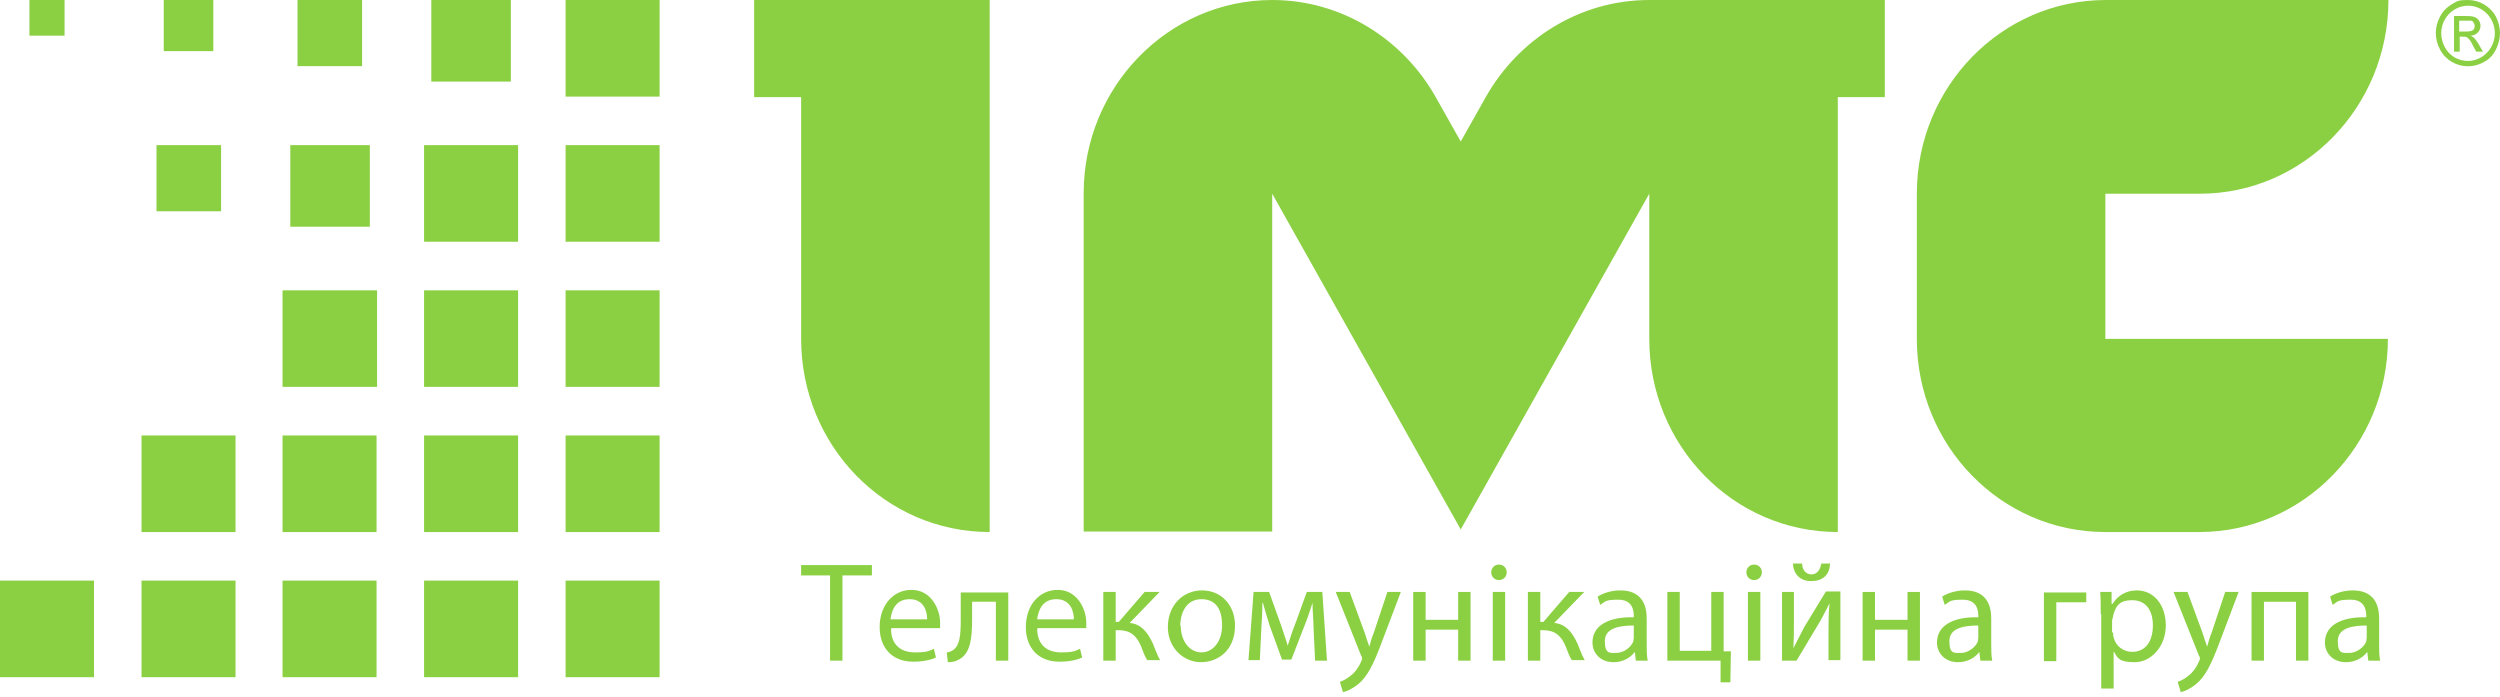 <?xml version="1.0" encoding="UTF-8"?>
<svg id="Layer_1" data-name="Layer 1" xmlns="http://www.w3.org/2000/svg" version="1.1" width="178" height="49.65" viewBox="0 0 484 135">
  <defs>
    <style>
      .cls-1 {
        fill: #8bd042;
        stroke-width: 0px;
      }
    </style>
  </defs>
  <path class="cls-1" d="M109.5,18.7h18.2V0h-18.2v18.7ZM109.5,46.8h18.2v-18.7h-18.2v18.7ZM109.5,74.9h18.2v-18.7h-18.2v18.7ZM109.5,103h18.2v-18.7h-18.2v18.7ZM146,18.8h9.1v46.8c0,20.7,16.3,37.4,36.5,37.4V0h-45.6v18.7h0ZM27.4,103h18.2v-18.7h-18.2s0,18.7,0,18.7ZM12.5,0h-6.8v6.9h6.8V0ZM42.8,28.1h-12.5v12.8h12.5v-12.8ZM0,131.1h18.2v-18.7H0v18.7ZM41.3,0h-9.6v9.9h9.6V0ZM98.9,0h-15.4v15.8h15.4V0ZM71.6,28.1h-15.4v15.8h15.4v-15.8ZM70.1,0h-12.5v12.8h12.5V0ZM82.1,46.8h18.2v-18.7h-18.2s0,18.7,0,18.7ZM54.7,131.1h18.2v-18.7h-18.2v18.7ZM82.1,103h18.2v-18.7h-18.2v18.7h0ZM109.5,131.1h18.2v-18.7h-18.2v18.7ZM82.1,74.9h18.2v-18.7h-18.2s0,18.7,0,18.7ZM54.7,103h18.2v-18.7h-18.2v18.7ZM82.1,131.1h18.2v-18.7h-18.2s0,18.7,0,18.7ZM54.7,74.9h18.3v-18.7h-18.3v18.7ZM27.4,131.1h18.2v-18.7h-18.2s0,18.7,0,18.7ZM425.9,37.5c20.1,0,36.5-16.8,36.5-37.5h-54.7c-20.2,0-36.6,16.8-36.6,37.5v28.1c0,20.7,16.3,37.4,36.5,37.4h18.2c20.1,0,36.5-16.8,36.5-37.4h-54.7v-28.1h18.3ZM483.2,3.2c-1.1-2-3.2-3.2-5.4-3.2s-2.1.3-3.1.8c-1,.6-1.8,1.4-2.3,2.4-1.1,2-1.1,4.4,0,6.4.5,1,1.3,1.8,2.3,2.4,1.9,1.1,4.3,1.1,6.2,0,1-.5,1.8-1.4,2.3-2.4s.8-2.1.8-3.2-.3-2.2-.8-3.2h0ZM482.3,9.1c-.9,1.6-2.6,2.7-4.5,2.7s-3.6-1-4.5-2.7-.9-3.7,0-5.3c.9-1.6,2.6-2.7,4.5-2.7,2.9,0,5.2,2.4,5.2,5.3h0c0,.9-.2,1.8-.7,2.7h0ZM478.9,7.3c-.2-.2-.4-.3-.6-.4.5,0,1-.2,1.4-.6.7-.7.7-1.9,0-2.6-.2-.2-.4-.3-.6-.4-.6-.2-1.1-.2-1.7-.2h-2.3v6.9h1.1v-2.9h.6c.4,0,.7,0,.9.2.3.2.7.7,1.1,1.6l.6,1.1h1.3l-.8-1.4c-.3-.5-.6-.9-1-1.4h0ZM477.4,6.1h-1.3v-2.1h1.2c.5,0,.9,0,1.1,0,.2,0,.4.2.5.4.1.2.2.4.2.6,0,.3-.1.6-.3.8-.2.2-.7.3-1.3.3h-.1ZM355.8,103.1V18.8h9.1V0h-45.6c-13.5,0-25.3,7.6-31.6,18.7h0l-4.9,8.7-4.9-8.7h0c-6.3-11.1-18.1-18.7-31.6-18.7-20.1,0-36.5,16.8-36.5,37.4v65.5h36.5V37.5l36.5,65,36.5-65v28.1c0,20.7,16.3,37.4,36.5,37.4h0Z"/>
  <g>
    <path class="cls-1" d="M160.7,111.4h-5.6v-2h13.7v2h-5.7v16.5h-2.4v-16.5Z"/>
    <path class="cls-1" d="M172.5,121.7c0,3.3,2.1,4.6,4.6,4.6s2.8-.3,3.7-.7l.4,1.7c-.9.4-2.3.8-4.4.8-4.1,0-6.5-2.7-6.5-6.7s2.4-7.2,6.2-7.2,5.5,3.8,5.5,6.3,0,.9,0,1.1h-9.3ZM179.5,119.9c0-1.5-.6-3.9-3.4-3.9s-3.5,2.3-3.7,3.9h7.1Z"/>
    <path class="cls-1" d="M195.2,114.6v13.3h-2.4v-11.4h-4.6v3.5c0,3.7-.4,6.2-2.1,7.4-.7.5-1.4.8-2.6.8l-.2-1.9c.5,0,1-.3,1.3-.5,1.2-.9,1.4-2.8,1.4-5.7v-5.4h9.2Z"/>
    <path class="cls-1" d="M200.8,121.7c0,3.3,2.1,4.6,4.6,4.6s2.8-.3,3.7-.7l.4,1.7c-.9.4-2.3.8-4.4.8-4.1,0-6.5-2.7-6.5-6.7s2.4-7.2,6.2-7.2,5.5,3.8,5.5,6.3,0,.9,0,1.1h-9.3ZM207.9,119.9c0-1.5-.6-3.9-3.4-3.9s-3.5,2.3-3.7,3.9h7.1Z"/>
    <path class="cls-1" d="M216,114.6v5.8h.6l5-5.8h2.9l-5.8,6c2.1.2,3.4,1.6,4.5,4,.4.9.8,2.2,1.4,3.2h-2.5c-.4-.6-.8-1.6-1.2-2.7-.9-2.1-2.1-3.1-4.4-3.1h-.5v5.9h-2.4v-13.3h2.4Z"/>
    <path class="cls-1" d="M239.1,121.1c0,4.9-3.4,7.1-6.6,7.1s-6.4-2.6-6.4-6.8,2.9-7.1,6.6-7.1,6.4,2.8,6.4,6.8ZM228.6,121.2c0,2.9,1.7,5.1,4,5.1s4-2.2,4-5.2-1.1-5.1-4-5.1-4.1,2.6-4.1,5.2Z"/>
    <path class="cls-1" d="M242.7,114.6h3l2.4,6.7c.3,1,.9,2.6,1.2,3.7h0c.3-1,1-3.1,1.6-4.6l2.1-5.8h3l.9,13.3h-2.3l-.3-6.4c0-1.4-.2-3.1-.2-4.8h0c-.4,1.2-.7,2.3-1.5,4.3l-2.6,6.7h-1.8l-2.4-6.6c-.4-1.3-1-3.2-1.3-4.4h-.1c0,1.6-.1,3.3-.2,4.8l-.3,6.3h-2.2l1-13.3Z"/>
    <path class="cls-1" d="M261.3,114.6l2.9,7.9c.3.9.6,1.9.9,2.7h0c.2-.8.5-1.8.9-2.8l2.6-7.8h2.6l-3.6,9.5c-1.7,4.6-2.9,6.9-4.6,8.3-1.2,1-2.4,1.5-3,1.6l-.6-2c.6-.2,1.4-.6,2.1-1.2.7-.5,1.5-1.5,2-2.7.1-.2.2-.4.2-.6s0-.3-.2-.6l-4.9-12.3h2.6Z"/>
    <path class="cls-1" d="M276,114.6v5.4h6.3v-5.4h2.4v13.3h-2.4v-6h-6.3v6h-2.4v-13.3h2.4Z"/>
    <path class="cls-1" d="M291.7,110.8c0,.8-.6,1.5-1.5,1.5s-1.5-.7-1.5-1.5.6-1.5,1.5-1.5,1.5.7,1.5,1.5ZM289,127.9v-13.3h2.4v13.3h-2.4Z"/>
    <path class="cls-1" d="M298.2,114.6v5.8h.6l5-5.8h2.9l-5.8,6c2.1.2,3.4,1.6,4.5,4,.4.9.8,2.2,1.4,3.2h-2.5c-.4-.6-.8-1.6-1.2-2.7-.9-2.1-2.1-3.1-4.4-3.1h-.5v5.9h-2.4v-13.3h2.4Z"/>
    <path class="cls-1" d="M316.7,127.9l-.2-1.7h0c-.7,1-2.2,2-4.1,2-2.7,0-4.1-1.9-4.1-3.8,0-3.2,2.9-5,8-4.9v-.3c0-1.1-.3-3.1-3-3.1s-2.5.4-3.5,1l-.5-1.6c1.1-.7,2.7-1.2,4.4-1.2,4.1,0,5.1,2.8,5.1,5.4v5c0,1.2,0,2.3.2,3.2h-2.2ZM316.3,121.1c-2.6,0-5.6.4-5.6,3s1,2.3,2.3,2.3,2.8-1.1,3.2-2.2c0-.2.1-.5.1-.8v-2.3Z"/>
    <path class="cls-1" d="M325.2,114.6v11.4h6.1v-11.4h2.4v11.5h1.4s-.1,6-.1,6h-1.9v-4.2h-10.3v-13.3h2.4Z"/>
    <path class="cls-1" d="M341.1,110.8c0,.8-.6,1.5-1.5,1.5s-1.5-.7-1.5-1.5.6-1.5,1.5-1.5,1.5.7,1.5,1.5ZM338.4,127.9v-13.3h2.4v13.3h-2.4Z"/>
    <path class="cls-1" d="M347.3,114.6v5.6c0,2.1,0,3.4-.1,5.3h0c.8-1.6,1.3-2.5,2.1-4.1l4.2-6.9h2.8v13.3h-2.3v-5.6c0-2.2,0-3.3.2-5.4h0c-.9,1.7-1.4,2.8-2.2,4.1-1.3,2.1-2.7,4.6-4.2,7h-2.8v-13.3h2.3ZM348.9,109.1c0,1.2.7,2.1,1.8,2.1s1.7-.9,1.9-2.1h1.7c-.1,2.3-1.5,3.4-3.7,3.4s-3.4-1.5-3.5-3.4h1.8Z"/>
    <path class="cls-1" d="M363,114.6v5.4h6.3v-5.4h2.4v13.3h-2.4v-6h-6.3v6h-2.4v-13.3h2.4Z"/>
    <path class="cls-1" d="M383.4,127.9l-.2-1.7h0c-.7,1-2.2,2-4.1,2-2.7,0-4.1-1.9-4.1-3.8,0-3.2,2.9-5,8-4.9v-.3c0-1.1-.3-3.1-3-3.1s-2.5.4-3.5,1l-.5-1.6c1.1-.7,2.7-1.2,4.4-1.2,4.1,0,5.1,2.8,5.1,5.4v5c0,1.2,0,2.3.2,3.2h-2.2ZM383,121.1c-2.6,0-5.6.4-5.6,3s1,2.3,2.3,2.3,2.8-1.1,3.2-2.2c0-.2.1-.5.1-.8v-2.3Z"/>
    <path class="cls-1" d="M403.9,114.6v2h-5.8v11.4h-2.4v-13.3h8.2Z"/>
    <path class="cls-1" d="M406.7,118.9c0-1.7,0-3.1-.1-4.3h2.2v2.3h.2c1-1.6,2.6-2.6,4.7-2.6,3.2,0,5.6,2.7,5.6,6.8s-2.9,7.1-6,7.1-3.3-.8-4.1-2.1h0v7.2h-2.4v-14.4ZM409.1,122.4c0,.4,0,.7.1,1,.4,1.7,1.9,2.8,3.6,2.8,2.6,0,4-2.1,4-5.1s-1.4-4.9-4-4.9-3.2,1.2-3.7,3c0,.3-.2.7-.2,1v2.3Z"/>
    <path class="cls-1" d="M423.5,114.6l2.9,7.9c.3.9.6,1.9.9,2.7h0c.2-.8.5-1.8.9-2.8l2.6-7.8h2.6l-3.6,9.5c-1.7,4.6-2.9,6.9-4.6,8.3-1.2,1-2.4,1.5-3,1.6l-.6-2c.6-.2,1.4-.6,2.1-1.2.7-.5,1.5-1.5,2-2.7.1-.2.2-.4.2-.6s0-.3-.2-.6l-4.9-12.3h2.6Z"/>
    <path class="cls-1" d="M446.9,114.6v13.3h-2.4v-11.4h-6.2v11.4h-2.4v-13.3h11Z"/>
    <path class="cls-1" d="M458.5,127.9l-.2-1.7h0c-.7,1-2.2,2-4.1,2-2.7,0-4.1-1.9-4.1-3.8,0-3.2,2.9-5,8-4.9v-.3c0-1.1-.3-3.1-3-3.1s-2.5.4-3.5,1l-.5-1.6c1.1-.7,2.7-1.2,4.4-1.2,4.1,0,5.1,2.8,5.1,5.4v5c0,1.2,0,2.3.2,3.2h-2.2ZM458.2,121.1c-2.6,0-5.6.4-5.6,3s1,2.3,2.3,2.3,2.8-1.1,3.2-2.2c0-.2.1-.5.1-.8v-2.3Z"/>
  </g>
</svg>